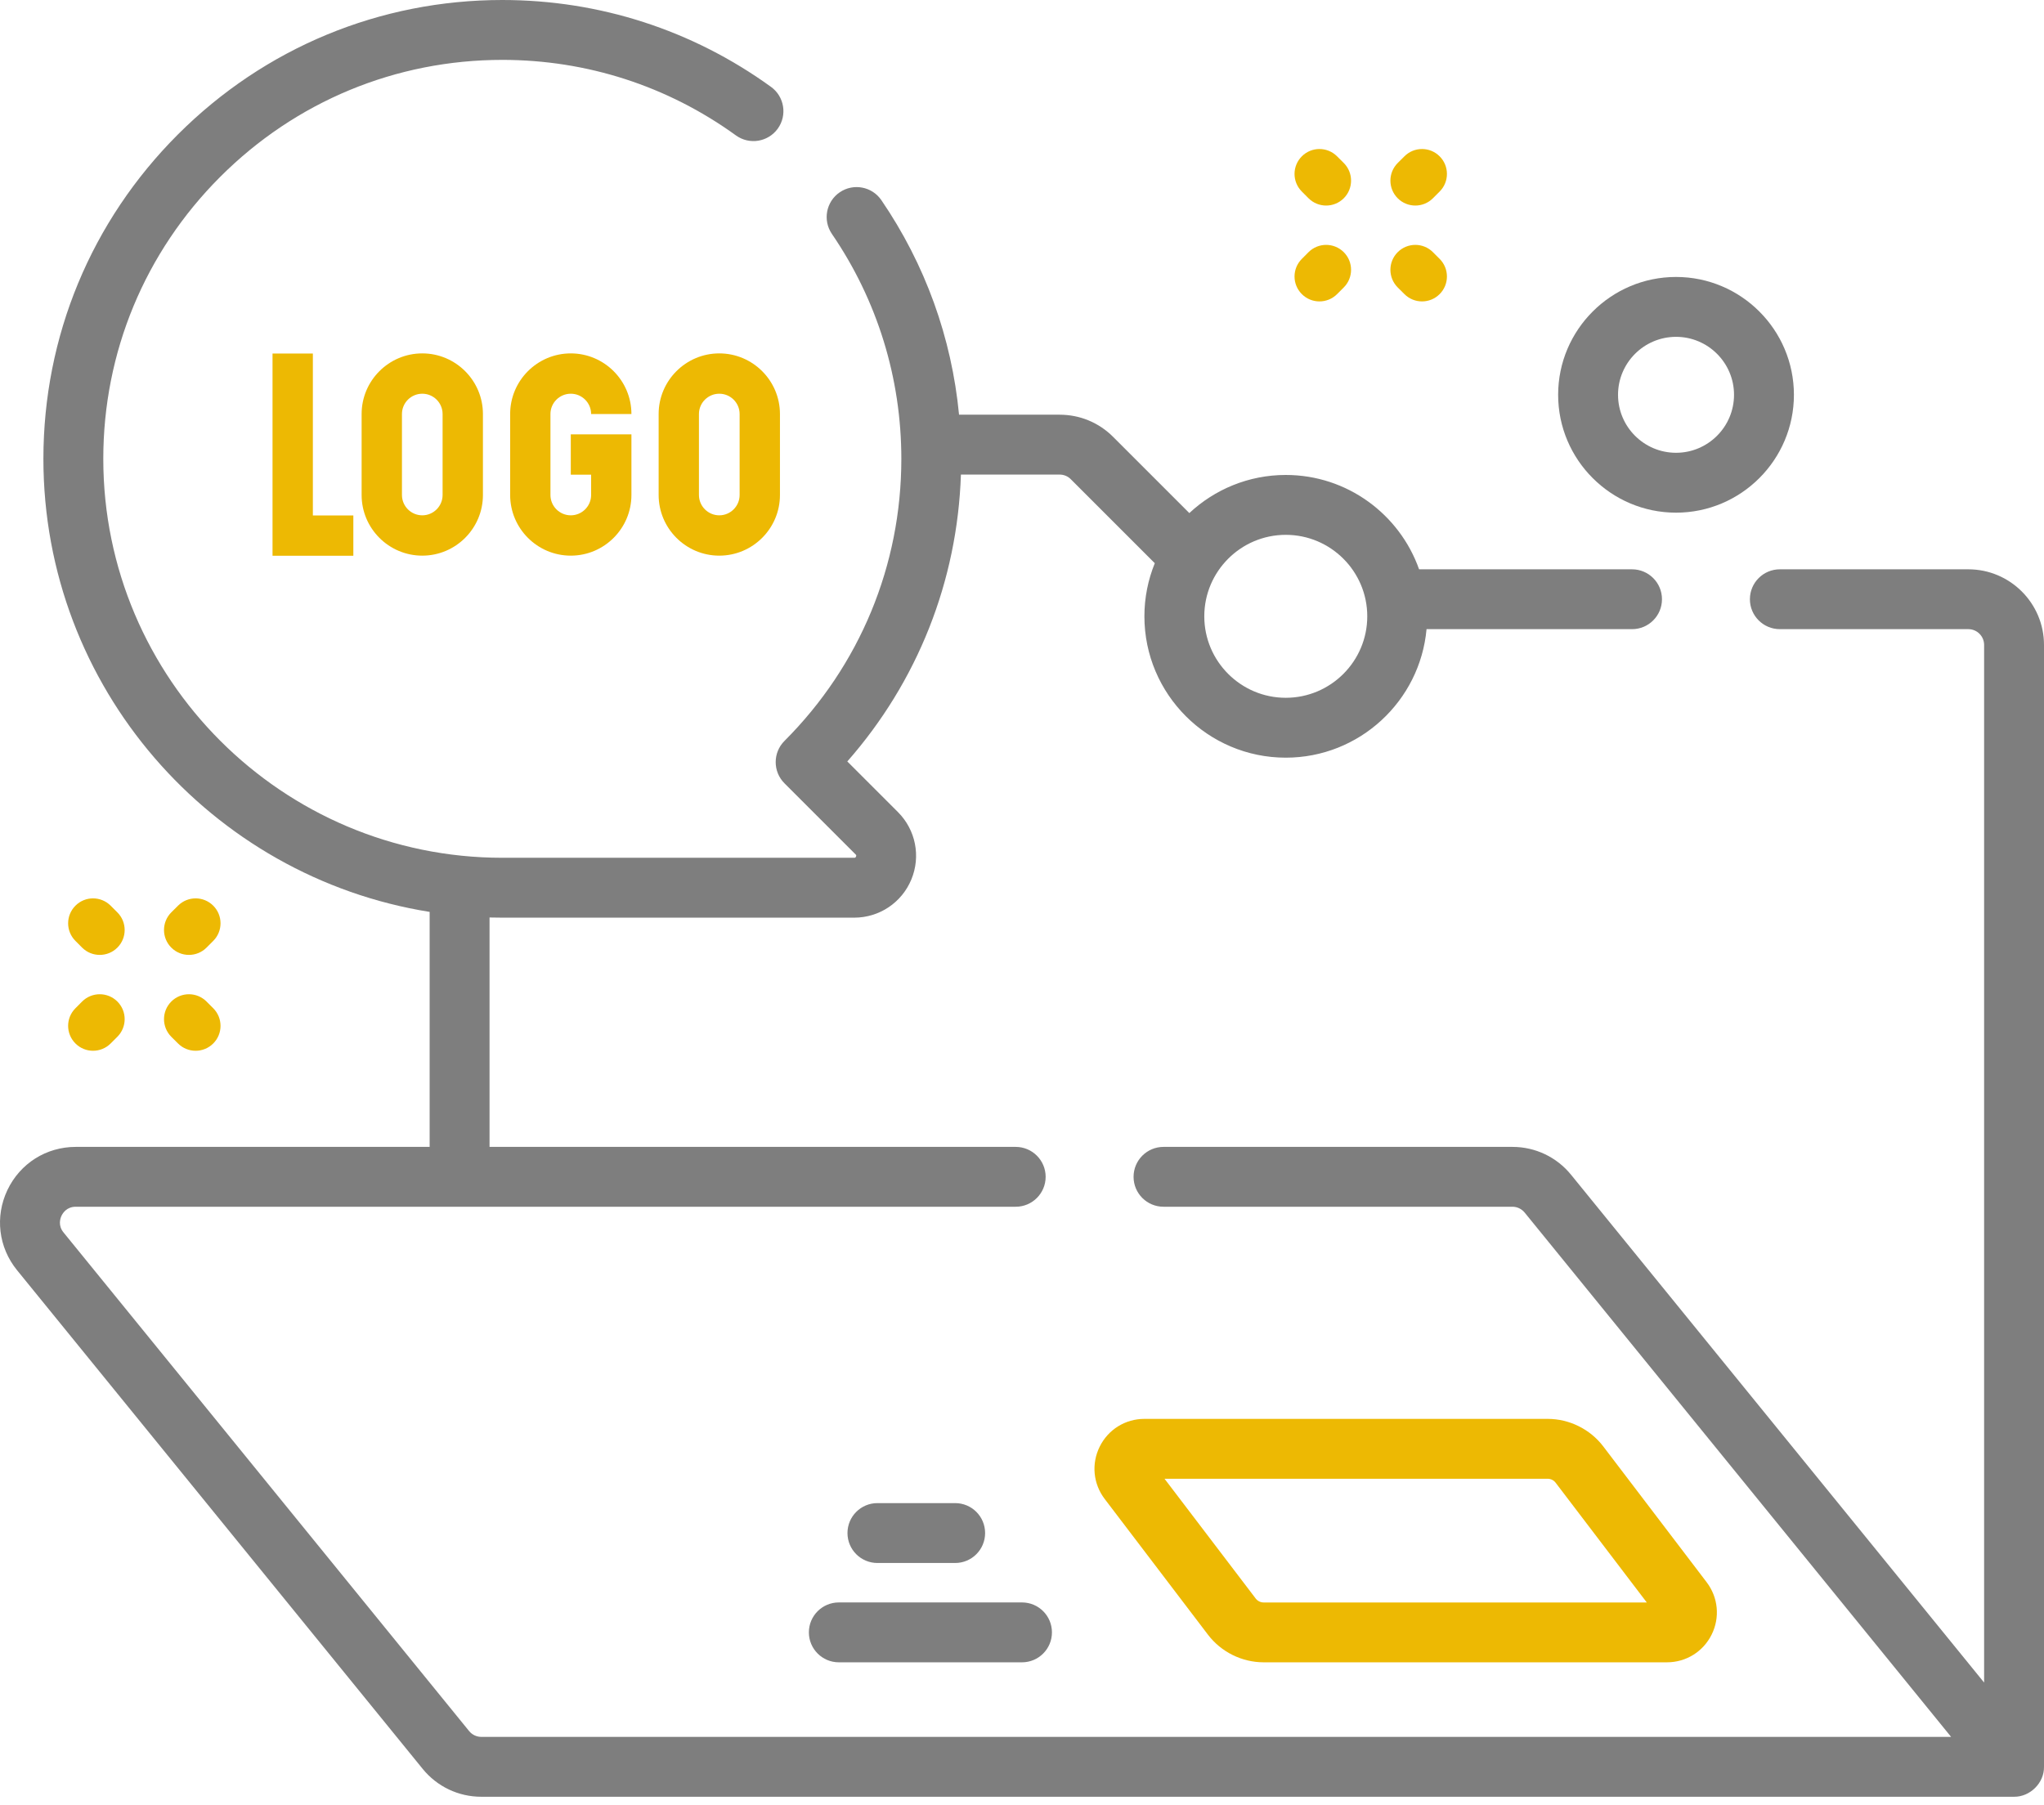 <svg width="60" height="53" viewBox="0 0 60 53" fill="none" xmlns="http://www.w3.org/2000/svg">
<path d="M60 18.934C60 17.71 59.004 16.714 57.779 16.714H52.246C51.761 16.714 51.367 17.107 51.367 17.593C51.367 18.078 51.761 18.471 52.246 18.471H57.779C58.035 18.471 58.242 18.679 58.242 18.934V49.397L46.118 34.49C45.695 33.969 45.067 33.671 44.396 33.671H34.154C33.669 33.671 33.275 34.064 33.275 34.55C33.275 35.035 33.669 35.428 34.154 35.428H44.396C44.536 35.428 44.666 35.491 44.755 35.599L57.273 50.992H14.129C13.989 50.992 13.858 50.929 13.77 50.821L1.865 36.183C1.698 35.978 1.768 35.772 1.806 35.692C1.844 35.613 1.96 35.428 2.224 35.428H29.815C30.3 35.428 30.694 35.035 30.694 34.55C30.694 34.064 30.3 33.671 29.815 33.671H14.37V26.936C14.494 26.939 14.619 26.941 14.745 26.941H25.074C25.811 26.941 26.47 26.501 26.752 25.82C27.034 25.139 26.879 24.362 26.358 23.841L24.872 22.355C26.933 20.011 28.102 17.065 28.207 13.933H31.105C31.228 13.933 31.345 13.981 31.432 14.069L33.898 16.535C33.702 17.017 33.593 17.543 33.593 18.094C33.593 20.382 35.455 22.244 37.743 22.244C39.904 22.244 41.684 20.583 41.875 18.471H47.907C48.393 18.471 48.786 18.078 48.786 17.593C48.786 17.107 48.393 16.714 47.907 16.714H41.656C41.086 15.102 39.547 13.944 37.743 13.944C36.65 13.944 35.654 14.37 34.912 15.063L32.675 12.826C32.256 12.406 31.698 12.175 31.105 12.175H28.152C27.936 9.917 27.16 7.761 25.871 5.875C25.597 5.475 25.05 5.372 24.649 5.646C24.248 5.92 24.146 6.467 24.42 6.868C25.753 8.817 26.458 11.101 26.458 13.471C26.458 16.599 25.239 19.541 23.027 21.753C22.684 22.096 22.684 22.653 23.027 22.996L25.115 25.084C25.13 25.098 25.143 25.111 25.128 25.147C25.113 25.183 25.095 25.183 25.074 25.183H14.745C8.287 25.183 3.032 19.929 3.032 13.471C3.032 10.345 4.251 7.405 6.465 5.191C8.679 2.977 11.619 1.758 14.745 1.758C17.226 1.758 19.598 2.525 21.602 3.975C21.996 4.26 22.545 4.171 22.83 3.778C23.114 3.385 23.026 2.835 22.633 2.551C20.326 0.882 17.599 0 14.745 0C11.15 0 7.768 1.402 5.222 3.948C2.676 6.494 1.274 9.876 1.274 13.471C1.274 20.173 6.194 25.746 12.612 26.772V33.671H2.224C1.358 33.671 0.59 34.156 0.218 34.937C-0.153 35.719 -0.045 36.621 0.501 37.292L12.406 51.93C12.829 52.451 13.457 52.75 14.129 52.75H59.121C59.593 52.755 60.008 52.343 60 51.87L60 18.934ZM37.743 15.702C39.062 15.702 40.135 16.775 40.135 18.094C40.135 19.413 39.062 20.486 37.743 20.486C36.424 20.486 35.351 19.413 35.351 18.094C35.351 16.775 36.424 15.702 37.743 15.702Z" fill="#7E7E7E"/>
<path d="M32.428 44.008L35.461 47.995C35.847 48.501 36.457 48.803 37.093 48.803H48.931C49.492 48.803 49.995 48.491 50.244 47.989C50.493 47.487 50.437 46.898 50.097 46.451L47.063 42.465C46.678 41.959 46.068 41.656 45.431 41.656H33.593C33.033 41.656 32.53 41.968 32.281 42.471C32.032 42.973 32.088 43.562 32.428 44.008ZM45.431 43.414C45.522 43.414 45.609 43.457 45.664 43.53L48.34 47.046H37.093C37.002 47.046 36.915 47.002 36.86 46.93L34.184 43.414H45.431Z" fill="#EDB903"/>
<path d="M23.744 47.924C23.744 48.409 24.138 48.803 24.623 48.803H30C30.486 48.803 30.879 48.409 30.879 47.924C30.879 47.438 30.486 47.045 30 47.045H24.623C24.138 47.045 23.744 47.438 23.744 47.924Z" fill="#7E7E7E"/>
<path d="M28.038 45.887C28.524 45.887 28.917 45.493 28.917 45.008C28.917 44.522 28.524 44.129 28.038 44.129H25.756C25.27 44.129 24.877 44.522 24.877 45.008C24.877 45.493 25.27 45.887 25.756 45.887H28.038Z" fill="#7E7E7E"/>
<path d="M49.199 15.051C51.106 15.051 52.659 13.499 52.659 11.591C52.659 9.683 51.106 8.131 49.199 8.131C47.291 8.131 45.738 9.683 45.738 11.591C45.738 13.499 47.291 15.051 49.199 15.051ZM49.199 9.889C50.137 9.889 50.901 10.652 50.901 11.591C50.901 12.53 50.137 13.293 49.199 13.293C48.26 13.293 47.496 12.53 47.496 11.591C47.496 10.652 48.26 9.889 49.199 9.889Z" fill="#7E7E7E"/>
<path fill-rule="evenodd" clip-rule="evenodd" d="M6.259 26.589C6.545 26.874 6.545 27.337 6.26 27.623L6.063 27.82C5.778 28.106 5.315 28.106 5.029 27.821C4.743 27.535 4.743 27.072 5.028 26.786L5.225 26.59C5.51 26.304 5.973 26.303 6.259 26.589Z" fill="#EDB903"/>
<path fill-rule="evenodd" clip-rule="evenodd" d="M3.445 29.403C3.731 29.689 3.731 30.152 3.445 30.438L3.249 30.634C2.963 30.92 2.5 30.921 2.215 30.635C1.929 30.35 1.928 29.887 2.214 29.601L2.41 29.404C2.696 29.118 3.159 29.118 3.445 29.403Z" fill="#EDB903"/>
<path fill-rule="evenodd" clip-rule="evenodd" d="M2.215 26.589C2.5 26.303 2.963 26.304 3.249 26.59L3.445 26.786C3.731 27.072 3.731 27.535 3.445 27.821C3.159 28.106 2.696 28.106 2.41 27.82L2.214 27.623C1.928 27.337 1.929 26.874 2.215 26.589Z" fill="#EDB903"/>
<path fill-rule="evenodd" clip-rule="evenodd" d="M5.029 29.403C5.315 29.118 5.778 29.118 6.063 29.404L6.26 29.601C6.545 29.887 6.545 30.35 6.259 30.635C5.973 30.921 5.51 30.92 5.225 30.634L5.028 30.438C4.743 30.152 4.743 29.689 5.029 29.403Z" fill="#EDB903"/>
<path d="M12.396 16.313C11.414 16.313 10.615 15.514 10.615 14.532V12.155C10.615 11.174 11.414 10.375 12.396 10.375C13.377 10.375 14.176 11.174 14.176 12.155V14.532C14.176 15.514 13.377 16.313 12.396 16.313ZM12.396 11.559C12.066 11.559 11.799 11.826 11.799 12.155V14.532C11.799 14.861 12.066 15.129 12.396 15.129C12.725 15.129 12.992 14.861 12.992 14.532V12.155C12.992 11.826 12.725 11.559 12.396 11.559Z" fill="#EDB903"/>
<path d="M10.372 16.316H8V10.379H9.184V15.133H10.372V16.316Z" fill="#EDB903"/>
<path d="M16.755 16.313C15.773 16.313 14.975 15.514 14.975 14.532V12.155C14.975 11.174 15.773 10.375 16.755 10.375C17.736 10.375 18.535 11.174 18.535 12.155H17.352C17.352 11.826 17.084 11.559 16.755 11.559C16.426 11.559 16.158 11.826 16.158 12.155V14.532C16.158 14.861 16.426 15.129 16.755 15.129C17.084 15.129 17.352 14.861 17.352 14.532V13.936H16.755V12.752H18.535V14.532C18.535 15.514 17.736 16.313 16.755 16.313Z" fill="#EDB903"/>
<path d="M21.114 16.313C20.133 16.313 19.334 15.514 19.334 14.532V12.155C19.334 11.174 20.133 10.375 21.114 10.375C22.096 10.375 22.895 11.174 22.895 12.155V14.532C22.895 15.514 22.096 16.313 21.114 16.313ZM21.114 11.559C20.785 11.559 20.517 11.826 20.517 12.155V14.532C20.517 14.861 20.785 15.129 21.114 15.129C21.443 15.129 21.711 14.861 21.711 14.532V12.155C21.711 11.826 21.443 11.559 21.114 11.559Z" fill="#EDB903"/>
<path fill-rule="evenodd" clip-rule="evenodd" d="M42.259 4.589C42.545 4.874 42.545 5.337 42.26 5.623L42.063 5.82C41.778 6.106 41.315 6.106 41.029 5.821C40.743 5.535 40.743 5.072 41.028 4.786L41.225 4.59C41.51 4.304 41.973 4.303 42.259 4.589Z" fill="#EDB903"/>
<path fill-rule="evenodd" clip-rule="evenodd" d="M39.445 7.403C39.731 7.689 39.731 8.152 39.446 8.438L39.249 8.635C38.964 8.92 38.5 8.921 38.215 8.635C37.929 8.35 37.928 7.887 38.214 7.601L38.41 7.404C38.696 7.118 39.159 7.118 39.445 7.403Z" fill="#EDB903"/>
<path fill-rule="evenodd" clip-rule="evenodd" d="M38.215 4.589C38.5 4.303 38.964 4.304 39.249 4.59L39.446 4.786C39.731 5.072 39.731 5.535 39.445 5.821C39.159 6.106 38.696 6.106 38.41 5.82L38.214 5.623C37.928 5.337 37.929 4.874 38.215 4.589Z" fill="#EDB903"/>
<path fill-rule="evenodd" clip-rule="evenodd" d="M41.029 7.403C41.315 7.118 41.778 7.118 42.063 7.404L42.26 7.601C42.545 7.887 42.545 8.35 42.259 8.635C41.973 8.921 41.51 8.92 41.225 8.634L41.028 8.438C40.743 8.152 40.743 7.689 41.029 7.403Z" fill="#EDB903"/>
</svg>
